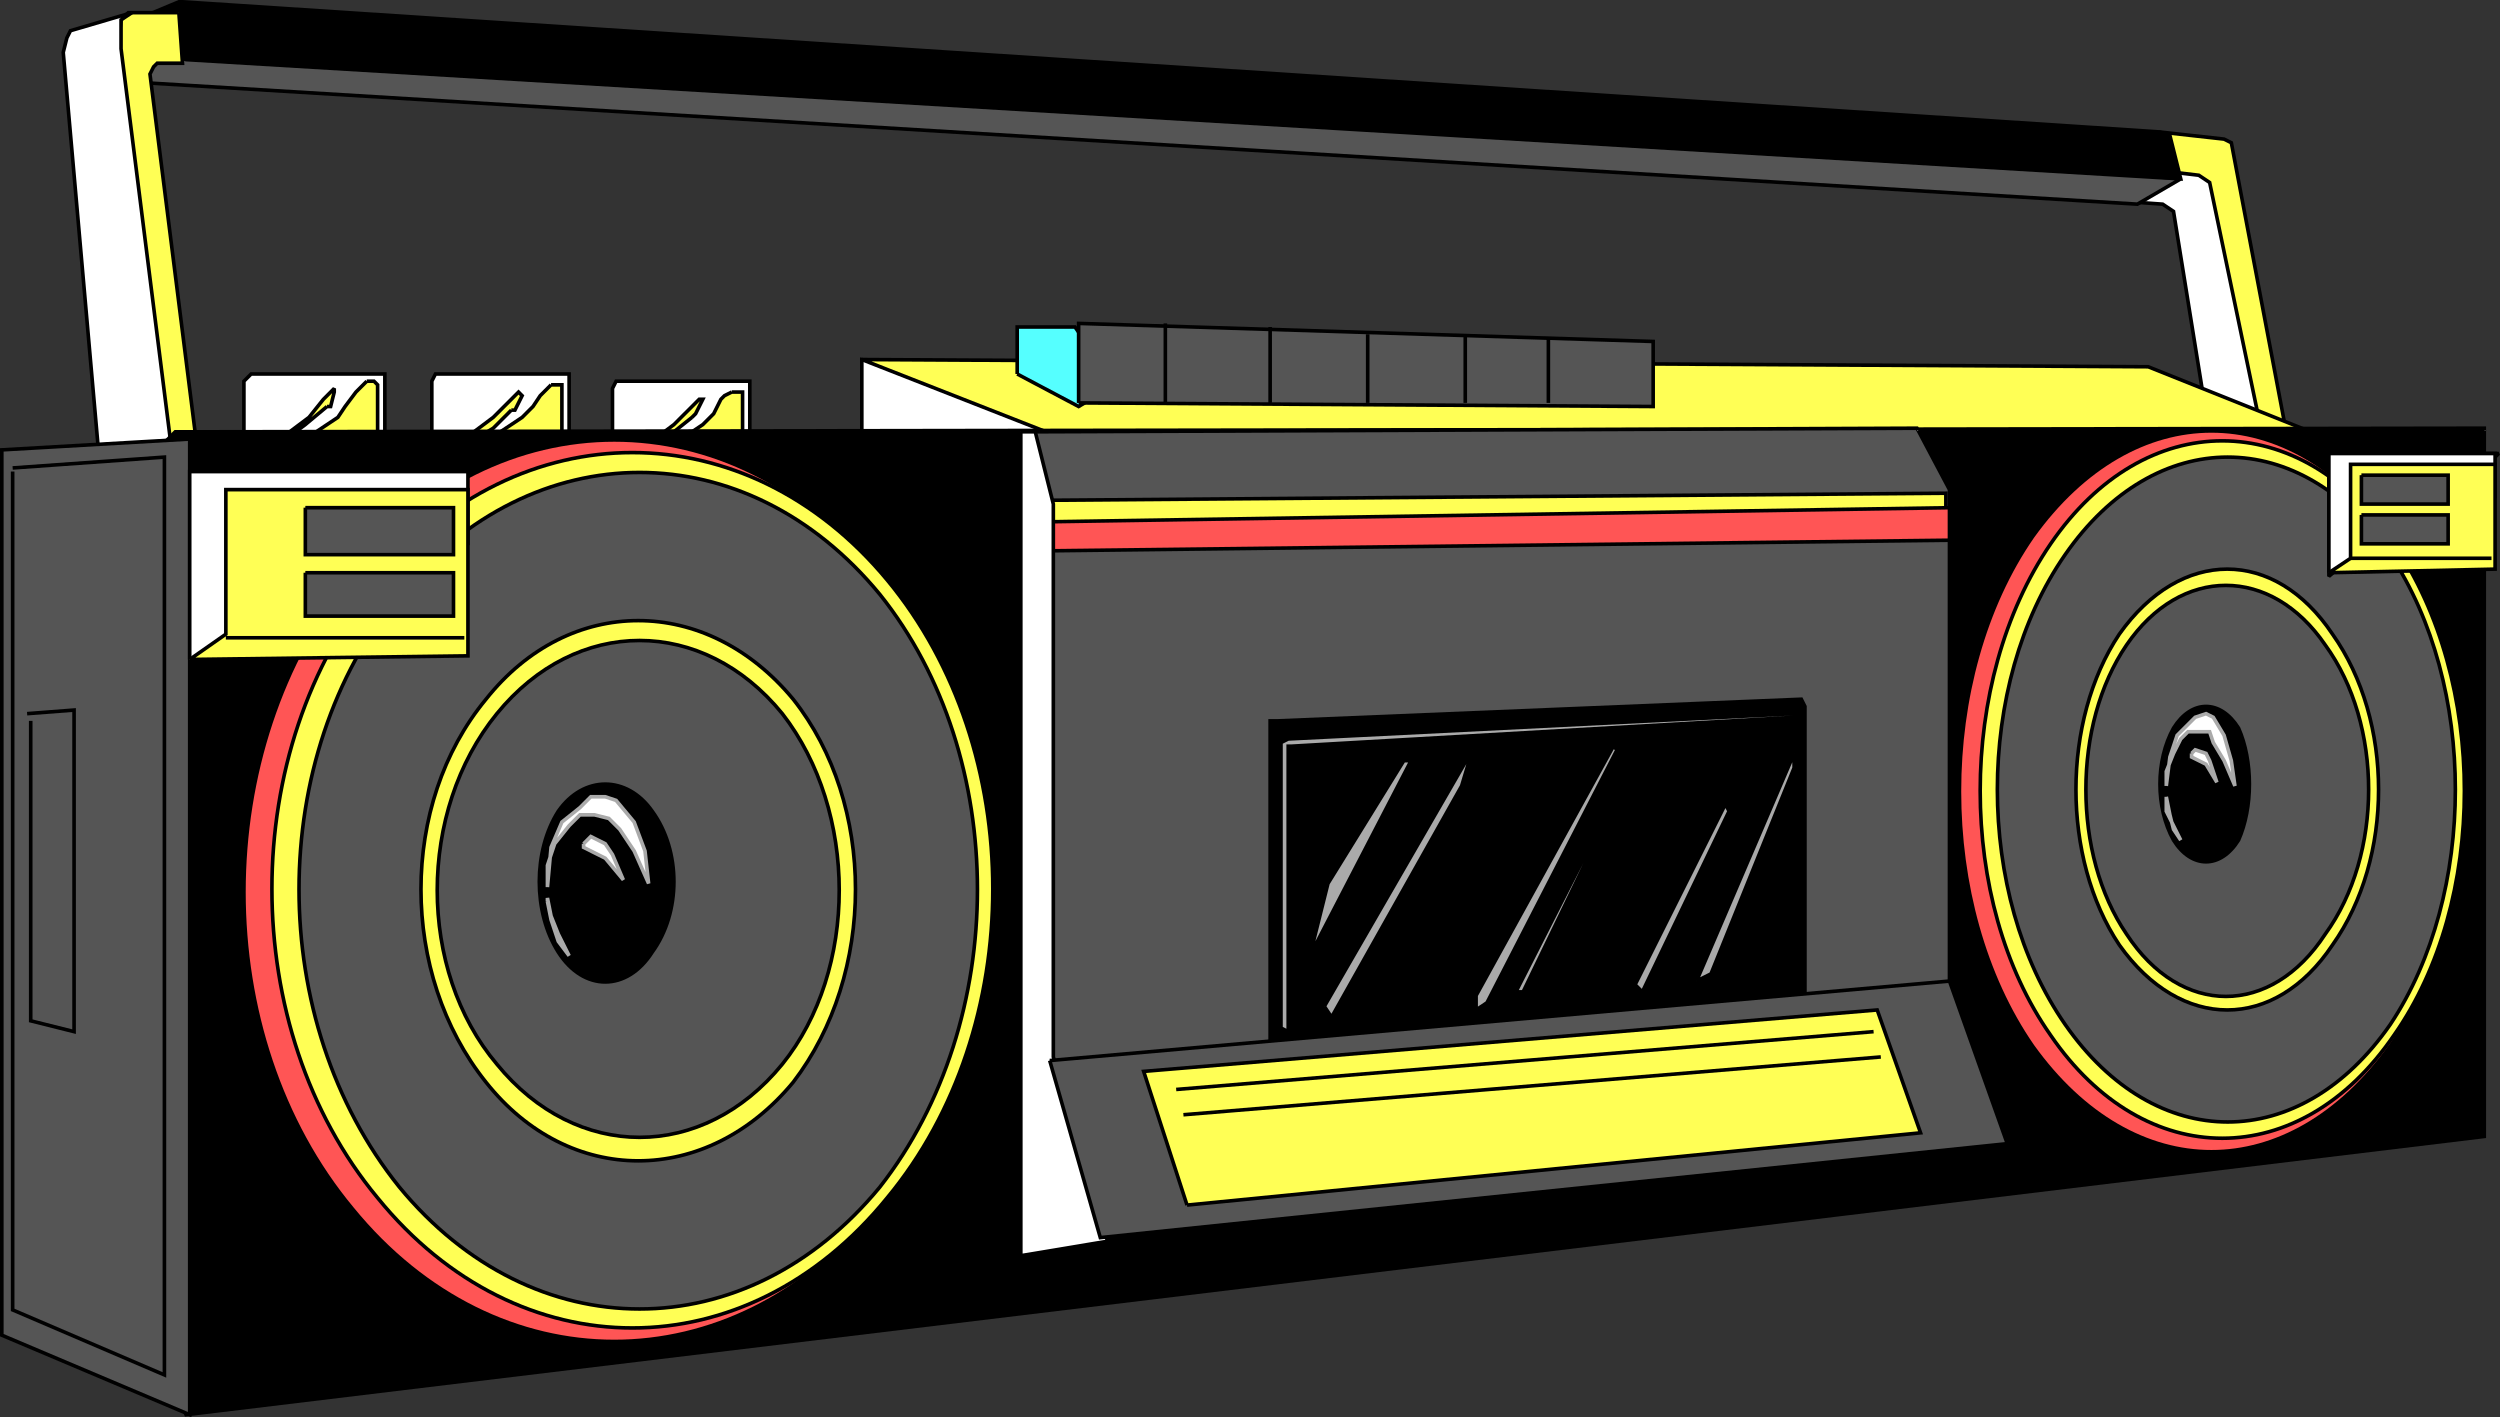 <svg width="691.854" height="392.254" version="1.2" xmlns="http://www.w3.org/2000/svg"><rect width="100%" height="100%" fill="#333333" stroke="none"/><g fill="none" stroke="#000" fill-rule="evenodd" stroke-miterlimit="2" font-family="'Sans Serif'" font-size="12.5" font-weight="400"><path vector-effect="non-scaling-stroke" d="m597.5 36.5 18 2 2 1 15 79h-10l-13-65-17-4 5-13" fill="#ff5"/><path vector-effect="non-scaling-stroke" d="m591.5 46.5 17 2 3 2 15 72-15-2-10-62-3-2-14-1 7-9" fill="#fff"/><path vector-effect="non-scaling-stroke" d="m33.5 22.5 558 34 12-7-89-8-380-26-98-6-3 13" fill="#555"/><path vector-effect="non-scaling-stroke" d="m37.5 5.5 12-5h1l547 36 3 1 3 12-552-33-11-3-3-8" fill="#000"/><path vector-effect="non-scaling-stroke" d="M49.5 3.5h-14l-2 2-6 55 13 73 15-2-14-111 1-2 1-1h7l-1-14" fill="#ff5"/><path vector-effect="non-scaling-stroke" d="m36.5 3.5-17 5-1 2-1 4 10 113 20-3-14-111v-8l3-2m202 122v-26l74 13-1 17-49 21-24-25" fill="#fff"/><path vector-effect="non-scaling-stroke" d="m238.5 99.5 356 2 45 18-185 40-165-40-51-20" fill="#ff5"/><path vector-effect="non-scaling-stroke" d="M281.5 103.5v-13h16l11 16-10 6-17-9" fill="#5ff"/><path vector-effect="non-scaling-stroke" d="m298.5 111.5 159 1v-18l-159-5v22" fill="#555"/><path vector-effect="non-scaling-stroke" d="M351.5 90.5v21m27 0v-19m27 0v19m23 0v-18"/><path vector-effect="non-scaling-stroke" d="M67.5 122.5v-17l2-2h37v23l-39-4" fill="#fff"/><path vector-effect="non-scaling-stroke" d="M101.5 105.5h2l1 1v18l-24-2 7-3 6-4 2-3 3-4 1-1 2-2m-11 7-6 5-4 3-3 2v-1l8-6 4-5 3-3v1l-1 4h-1" fill="#ff5"/><path vector-effect="non-scaling-stroke" d="M119.5 123.5v-18l1-2h37v24l-38-4" fill="#fff"/><path vector-effect="non-scaling-stroke" d="M152.5 106.5h3v18l-24-1 7-4 6-4 3-3 2-3 1-1 2-2m-11 7-5 5-5 3-3 1v-1l8-6 4-4 3-3 1 1-2 4h-1" fill="#ff5"/><path vector-effect="non-scaling-stroke" d="M169.5 125.5v-18l1-2h37v23l-38-3" fill="#fff"/><path vector-effect="non-scaling-stroke" d="M202.5 108.5h3v18l-24-1 7-4 6-4 3-3 2-4 1-1 2-1m-11 7-5 4-5 3-3 2v-1l8-6 4-4 3-3h1l-2 4-1 1" fill="#ff5"/><path vector-effect="non-scaling-stroke" d="m26.5 141.5 22-22 639-1v196l-636 77-23-55-2-195" fill="#000"/><path vector-effect="non-scaling-stroke" d="M97.5 334.5c-40-48-40-127 0-176s105-49 145 0c41 49 41 128 0 176-40 49-105 49-145 0" fill="#f55"/><path vector-effect="non-scaling-stroke" d="M104.5 331.5c-39-47-39-124 0-171s102-47 141 0 39 124 0 171c-39 48-102 48-141 0" fill="#ff5"/><path vector-effect="non-scaling-stroke" d="M110.5 328.5c-37-46-37-119 0-164s96-45 133 0c36 45 36 118 0 164-37 45-96 45-133 0m-58-207-52 3v245l52 22v-270" fill="#555"/><path vector-effect="non-scaling-stroke" d="M3.5 130.5v232l42 18v-254l-42 3"/><path vector-effect="non-scaling-stroke" d="M8.5 199.5v83l12 3v-89l-13 1m45-67 10 5"/><path vector-effect="non-scaling-stroke" d="M562.5 289.5c-27-39-27-102 0-141 28-39 71-39 99 0 27 39 27 102 0 141-28 39-71 39-99 0" fill="#f55"/><path vector-effect="non-scaling-stroke" d="M567.5 286.5c-26-37-26-98 0-136s69-38 95 0 26 99 0 136c-26 38-69 38-95 0" fill="#ff5"/><path vector-effect="non-scaling-stroke" d="M571.5 283.5c-25-36-25-94 0-130s65-36 90 0c24 36 24 94 0 130-25 36-65 36-90 0" fill="#555"/><path vector-effect="non-scaling-stroke" d="m651.5 153.5-7 6v-34h47l-2 2-38 26" fill="#fff"/><path vector-effect="non-scaling-stroke" d="m644.5 125.5 6 3"/><path vector-effect="non-scaling-stroke" d="M644.5 158.5v-33h46v12l-38 17-4 3-4 1" fill="#fff"/><path vector-effect="non-scaling-stroke" d="m644.5 158.5 46-1v-29h-40v26l-6 4" fill="#ff5"/><path vector-effect="non-scaling-stroke" d="M650.5 154.5h39"/><path vector-effect="non-scaling-stroke" d="M653.5 142.5h24v8h-24v-8m0-11h24v8h-24v-8" fill="#555"/><path vector-effect="non-scaling-stroke" d="M52.5 182.5v-52h77v20l-73 31-4 1" fill="#fff"/><path vector-effect="non-scaling-stroke" d="m52.5 182.5 77-1v-46h-67v40l-10 7" fill="#ff5"/><path vector-effect="non-scaling-stroke" d="M62.5 176.5h66"/><path vector-effect="non-scaling-stroke" d="M84.5 158.5h41v12h-41v-12m0-18h41v13h-41v-13m202-21-1 21 4 159 250-24v-140l-9-17-244 1" fill="#555"/><path vector-effect="non-scaling-stroke" d="m283.5 138.5 255-2v8l-255 2v-8" fill="#ff5"/><path vector-effect="non-scaling-stroke" d="m283.5 144.5 256-4v9l-255 3-1-8" fill="#f55"/><path vector-effect="non-scaling-stroke" d="M351.5 296.5v-97h2l145-6 1 2v92l-148 9" fill="#000"/><path vector-effect="non-scaling-stroke" d="M282.5 119.5v228l24-4-15-51v-153l-5-20h-4" fill="#fff"/><path vector-effect="non-scaling-stroke" d="m290.5 293.5 249-22 16 45-251 26-14-49" fill="#555"/><path vector-effect="non-scaling-stroke" d="m328.5 333.5-12-37 203-17 12 34-203 20" fill="#ff5"/><path vector-effect="non-scaling-stroke" d="M354.5 284.5v-79l2-1 140-7v1l-139 8h-1v79l-2-1" fill="#aaa"/><path vector-effect="non-scaling-stroke" d="m366.5 278.5 41-71-3 10-36 64-2-3m1-34 21-34h2l-28 54 5-20m41 31 38-69 1 1-36 70-3 2v-4m11-1 31-61v1l-29 60h-2m33-2 25-50 1 2-24 50-2-2m17-1 27-63v4l-23 57-4 2" fill="#aaa"/><path vector-effect="non-scaling-stroke" d="m325.5 301.5 193-16m-191 23 193-16m-198-203v22"/><path vector-effect="non-scaling-stroke" d="M134.5 299.5c-24-30-24-77 0-106 23-29 61-29 85 0 23 29 23 76 0 106-24 29-62 29-85 0" fill="#ff5"/><path vector-effect="non-scaling-stroke" d="M137.5 294.5c-22-26-22-70 0-97s57-27 79 0c21 27 21 71 0 97-22 27-57 27-79 0" fill="#555"/><path vector-effect="non-scaling-stroke" d="M154.5 263.5c-7-11-7-28 0-39 7-10 19-10 26 0 8 11 8 28 0 39-7 11-19 11-26 0" fill="#000"/><path vector-effect="non-scaling-stroke" d="m151.5 245.5 1-11 3-7 5-4 3-3h4l3 1 5 6 3 8 1 9-4-9-4-6-3-3-4-1h-4l-3 3-4 5-2 6v6" fill="#fff" stroke="#aaa"/><path vector-effect="non-scaling-stroke" d="m161.5 233.5 2-2 4 2 2 3 3 7-5-6-6-3v-1m-10 16 1 5 2 6 3 4-3-6-2-5-1-5v1" fill="#fff" stroke="#aaa"/><path vector-effect="non-scaling-stroke" d="M586.5 261.5c-16-24-16-62 0-86 17-24 43-24 59 0 17 24 17 62 0 86-16 24-42 24-59 0" fill="#ff5"/><path vector-effect="non-scaling-stroke" d="M588.5 258.5c-15-22-15-58 0-80s40-22 55 0c16 22 16 58 0 80-15 23-40 23-55 0" fill="#555"/><path vector-effect="non-scaling-stroke" d="M601.5 232.5c-5-9-5-22 0-31 5-8 13-8 18 0 4 9 4 22 0 31-5 8-13 8-18 0" fill="#000"/><path vector-effect="non-scaling-stroke" d="m599.5 217.5 1-8 2-6 3-3 2-2 3-1 2 1 3 5 2 7 1 7-3-7-3-5-1-3h-6l-2 2-2 4-2 5v4" fill="#fff" stroke="#aaa"/><path vector-effect="non-scaling-stroke" d="m606.5 208.5 1-1 3 1 1 2 2 6-3-5-4-2v-1m-7 12 1 5 1 4 2 3-2-4-2-4v-4" fill="#fff" stroke="#aaa"/></g></svg>

